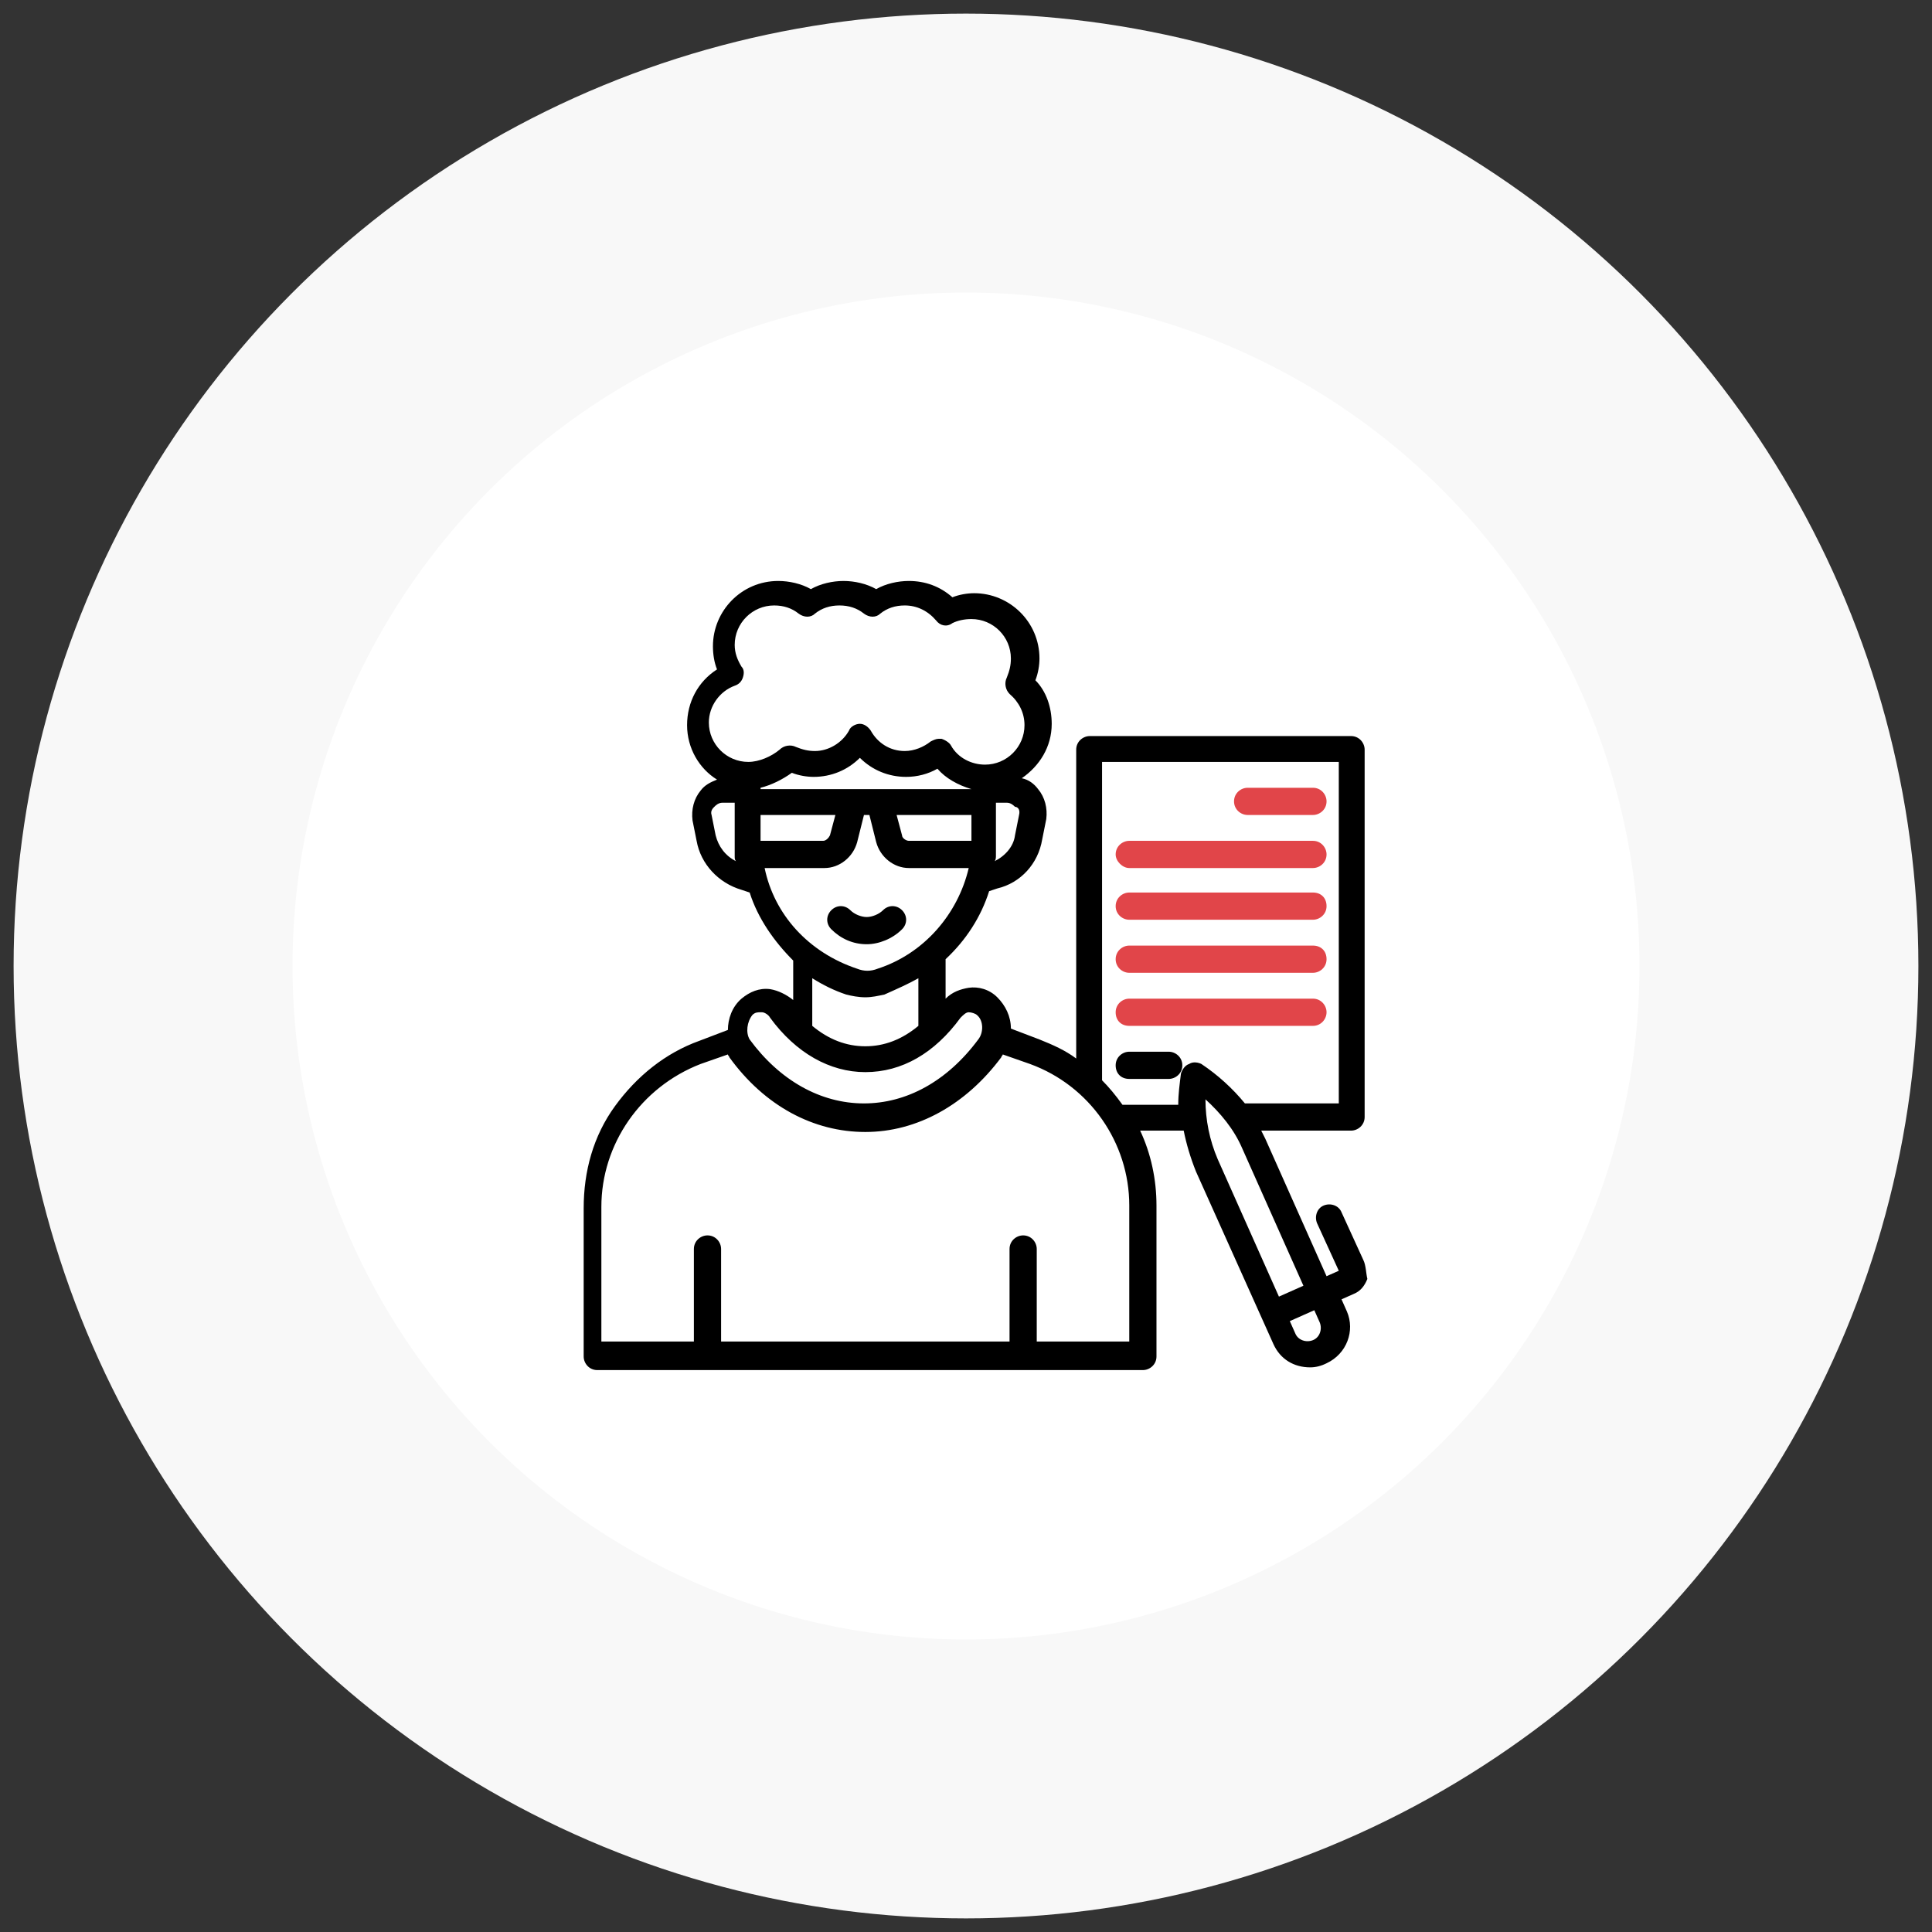 <?xml version="1.0" encoding="utf-8"?>
<!-- Generator: Adobe Illustrator 27.2.0, SVG Export Plug-In . SVG Version: 6.00 Build 0)  -->
<svg version="1.1" id="Layer_1" xmlns="http://www.w3.org/2000/svg" xmlns:xlink="http://www.w3.org/1999/xlink" x="0px" y="0px"
	 width="142px" height="142px" viewBox="0 0 142 142" style="enable-background:new 0 0 142 142;" xml:space="preserve">
<rect x="0" y="0" width="142" height="142" fill="#333333" stroke="none"/>
<style type="text/css">
	.st0{fill:#F8F8F8;}
	.st1{fill:#FFFFFF;}
	.st2{fill:#E14549;}
	.st3{fill:#333333;}
</style>
<g>
	<g>
		<circle class="st0" cx="71" cy="71" r="70"/>
		<circle class="st1" cx="71" cy="71" r="49.5"/>
	</g>
	<g>
		<path d="M63.7,69.4c0.9,0,1.9-0.4,2.6-1.1c0.4-0.4,0.4-1,0-1.4c-0.4-0.4-1-0.4-1.4,0c-0.3,0.3-0.8,0.5-1.2,0.5s-0.9-0.2-1.2-0.5
			c-0.4-0.4-1-0.4-1.4,0c-0.4,0.4-0.4,1,0,1.4C61.8,69,62.7,69.4,63.7,69.4L63.7,69.4z"/>
		<path class="st2" d="M91.7,59.9h4.8c0.5,0,1-0.4,1-1c0-0.5-0.4-1-1-1h-4.8c-0.5,0-1,0.4-1,1C90.7,59.5,91.2,59.9,91.7,59.9z"/>
		<path class="st2" d="M83,63.8h13.5c0.5,0,1-0.4,1-1c0-0.5-0.4-1-1-1H83c-0.5,0-1,0.4-1,1C82,63.3,82.5,63.8,83,63.8z"/>
		<path class="st2" d="M83,67.6h13.5c0.5,0,1-0.4,1-1s-0.4-1-1-1H83c-0.5,0-1,0.4-1,1S82.5,67.6,83,67.6z"/>
		<path class="st2" d="M83,71.5h13.5c0.5,0,1-0.4,1-1s-0.4-1-1-1H83c-0.5,0-1,0.4-1,1S82.5,71.5,83,71.5z"/>
		<path class="st2" d="M97.5,74.4c0-0.5-0.4-1-1-1H83c-0.5,0-1,0.4-1,1s0.4,1,1,1h13.5C97.1,75.4,97.5,74.9,97.5,74.4z"/>
		<path d="M85.9,77.3H83c-0.5,0-1,0.4-1,1s0.4,1,1,1h2.9c0.5,0,1-0.4,1-1S86.4,77.3,85.9,77.3z"/>
		<path d="M100.2,92.6l-1.6-3.5c-0.2-0.5-0.8-0.7-1.3-0.5c-0.5,0.2-0.7,0.8-0.5,1.3l1.6,3.5c0,0,0,0,0,0l-0.9,0.4l-4.5-10.1
			c-0.1-0.2-0.2-0.4-0.3-0.6h6.6c0.5,0,1-0.4,1-1V55.1c0-0.5-0.4-1-1-1H80.1c-0.5,0-1,0.4-1,1v22.7c-0.8-0.6-1.7-1-2.7-1.4l-2.1-0.8
			c0-0.9-0.4-1.7-1-2.3c-0.6-0.6-1.4-0.8-2.1-0.7c-0.6,0.1-1.2,0.3-1.7,0.8v-2.9c1.5-1.4,2.6-3.1,3.2-5l0.6-0.2
			c1.7-0.4,3-1.8,3.3-3.6l0.3-1.5c0.1-0.8-0.1-1.6-0.6-2.2c-0.3-0.4-0.7-0.7-1.2-0.8c1.3-0.9,2.2-2.3,2.2-4c0-1.2-0.4-2.4-1.2-3.2
			c0.2-0.5,0.3-1.1,0.3-1.6c0-2.7-2.2-4.8-4.8-4.8c-0.5,0-1.1,0.1-1.6,0.3c-0.9-0.8-2-1.2-3.2-1.2c-0.8,0-1.7,0.2-2.4,0.6
			c-0.7-0.4-1.6-0.6-2.4-0.6c-0.8,0-1.7,0.2-2.4,0.6c-0.7-0.4-1.6-0.6-2.4-0.6c-2.7,0-4.8,2.2-4.8,4.8c0,0.6,0.1,1.2,0.3,1.7
			c-1.4,0.9-2.2,2.4-2.2,4.1c0,1.7,0.9,3.2,2.2,4c-0.5,0.2-0.9,0.4-1.2,0.8c-0.5,0.6-0.7,1.4-0.6,2.2l0.3,1.5
			c0.3,1.7,1.6,3.1,3.3,3.6l0.6,0.2c0.6,1.9,1.8,3.6,3.2,5v2.9c-0.5-0.4-1.1-0.7-1.7-0.8c-0.8-0.1-1.5,0.2-2.1,0.7
			c-0.7,0.6-1,1.5-1,2.3l-2.1,0.8c-2.5,0.9-4.6,2.6-6.2,4.8s-2.3,4.8-2.3,7.5v10.9c0,0.5,0.4,1,1,1H84c0.5,0,1-0.4,1-1V88.6
			c0-1.9-0.4-3.8-1.2-5.5h3.2c0.2,1,0.5,2,0.9,3l5.7,12.7c0.5,1.1,1.5,1.7,2.7,1.7c0.4,0,0.8-0.1,1.2-0.3c1.5-0.7,2.1-2.4,1.5-3.8
			l-0.4-0.9l0.9-0.4c0.5-0.2,0.8-0.6,1-1.1C100.4,93.6,100.4,93,100.2,92.6L100.2,92.6z M71.4,61.5c0,0.1,0,0.2,0,0.3h-4.6
			c-0.2,0-0.5-0.2-0.5-0.4l-0.4-1.5h5.5L71.4,61.5z M71.4,58H55.9v-0.1c0.8-0.2,1.6-0.6,2.3-1.1c0.5,0.2,1.1,0.3,1.6,0.3
			c1.3,0,2.5-0.5,3.4-1.4c0.9,0.9,2.1,1.4,3.4,1.4c0.8,0,1.6-0.2,2.3-0.6C69.5,57.2,70.4,57.7,71.4,58L71.4,58z M74.9,59.9l-0.3,1.5
			c-0.1,0.8-0.7,1.5-1.5,1.9c0.1-0.1,0.1-0.3,0.1-0.4v-1.3v-2.6h0.8c0.3,0,0.5,0.2,0.6,0.3C74.8,59.3,75,59.5,74.9,59.9L74.9,59.9z
			 M52.6,61.4l-0.3-1.5c-0.1-0.3,0.1-0.5,0.2-0.6c0.1-0.1,0.3-0.3,0.6-0.3H54v2.6v1.3c0,0.2,0,0.3,0.1,0.4
			C53.3,62.9,52.8,62.2,52.6,61.4z M52.1,53.1c0-1.2,0.8-2.3,1.9-2.7c0.3-0.1,0.5-0.3,0.6-0.6s0.1-0.6-0.1-0.8
			c-0.3-0.5-0.5-1-0.5-1.6c0-1.6,1.3-2.9,2.9-2.9c0.7,0,1.3,0.2,1.8,0.6c0.4,0.3,0.9,0.3,1.2,0c0.5-0.4,1.1-0.6,1.8-0.6
			s1.3,0.2,1.8,0.6c0.4,0.3,0.9,0.3,1.2,0c0.5-0.4,1.1-0.6,1.8-0.6c0.9,0,1.7,0.4,2.3,1.1c0.3,0.4,0.8,0.5,1.2,0.2
			c0.4-0.2,0.9-0.3,1.4-0.3c1.6,0,2.9,1.3,2.9,2.9c0,0.5-0.1,0.9-0.3,1.4c-0.2,0.4-0.1,0.9,0.2,1.2c0.7,0.6,1.1,1.4,1.1,2.3
			c0,1.6-1.3,2.9-2.9,2.9c-1,0-2-0.5-2.5-1.4c-0.1-0.2-0.4-0.4-0.7-0.5c-0.1,0-0.1,0-0.2,0c-0.2,0-0.4,0.1-0.6,0.2
			c-0.5,0.4-1.2,0.7-1.9,0.7c-1.1,0-2-0.6-2.5-1.5c-0.2-0.3-0.5-0.5-0.8-0.5s-0.7,0.2-0.8,0.5c-0.5,0.9-1.5,1.5-2.5,1.5
			c-0.5,0-0.9-0.1-1.4-0.3c-0.4-0.2-0.9-0.1-1.2,0.2C56.7,55.6,55.8,56,55,56C53.4,56,52.1,54.7,52.1,53.1L52.1,53.1z M55.9,61.5
			v-1.6h5.5l-0.4,1.5c-0.1,0.2-0.3,0.4-0.5,0.4h-4.6C55.9,61.7,55.9,61.6,55.9,61.5L55.9,61.5z M56.2,63.8h4.4
			c1.1,0,2.1-0.8,2.4-1.9l0.5-2h0.4l0.5,2c0.3,1.1,1.3,1.9,2.4,1.9h4.4c-0.8,3.4-3.3,6.3-6.7,7.4c-0.5,0.2-1,0.2-1.5,0
			C59.4,70,56.9,67.2,56.2,63.8z M67.5,71.9v3.5c-1.2,1-2.5,1.5-3.9,1.5s-2.7-0.5-3.9-1.5v-3.5c0.8,0.5,1.6,0.9,2.5,1.2
			c0.4,0.1,0.9,0.2,1.4,0.2c0.5,0,0.9-0.1,1.4-0.2C65.9,72.7,66.8,72.3,67.5,71.9L67.5,71.9z M55.3,74.6c0.2-0.2,0.4-0.2,0.6-0.2
			c0,0,0,0,0.1,0c0.2,0,0.5,0.2,0.6,0.4c1.9,2.6,4.4,4,7,4c2.7,0,5.1-1.4,7-4c0.2-0.2,0.4-0.4,0.6-0.4c0.2,0,0.5,0.1,0.6,0.2
			c0.5,0.4,0.5,1.3,0.1,1.8c-2.3,3.1-5.3,4.7-8.4,4.7c-3.2,0-6.2-1.7-8.4-4.7C54.8,75.9,54.9,75.1,55.3,74.6z M83,98.6h-6.8v-6.8
			c0-0.5-0.4-1-1-1c-0.5,0-1,0.4-1,1v6.8H53v-6.8c0-0.5-0.4-1-1-1c-0.5,0-1,0.4-1,1v6.8h-6.8v-9.9c0-4.6,2.9-8.8,7.3-10.5l2-0.7
			c0,0.1,0.1,0.1,0.1,0.2c2.6,3.6,6.2,5.5,10,5.5s7.4-2,10-5.5c0-0.1,0.1-0.1,0.1-0.2l2,0.7C80.1,79.8,83,84,83,88.6V98.6z
			 M87.4,78.2c-0.3,0.1-0.5,0.4-0.6,0.7c-0.1,0.8-0.2,1.5-0.2,2.3h-4.1c0,0,0,0,0,0c-0.5-0.7-1-1.3-1.5-1.8V56h17.4v25.1h-6.9
			c-0.9-1.1-2-2.1-3.2-2.9C88.1,78.1,87.7,78,87.4,78.2z M94,95.3l-4.5-10.1c-0.6-1.4-0.9-2.9-0.9-4.4c1.1,1,2.1,2.2,2.7,3.6
			l4.5,10.1L94,95.3z M96.5,98.5c-0.5,0.2-1.1,0-1.3-0.5l-0.4-0.9l1.8-0.8l0.4,0.9C97.2,97.7,97,98.3,96.5,98.5z"/>
	</g>
</g>
</svg>
